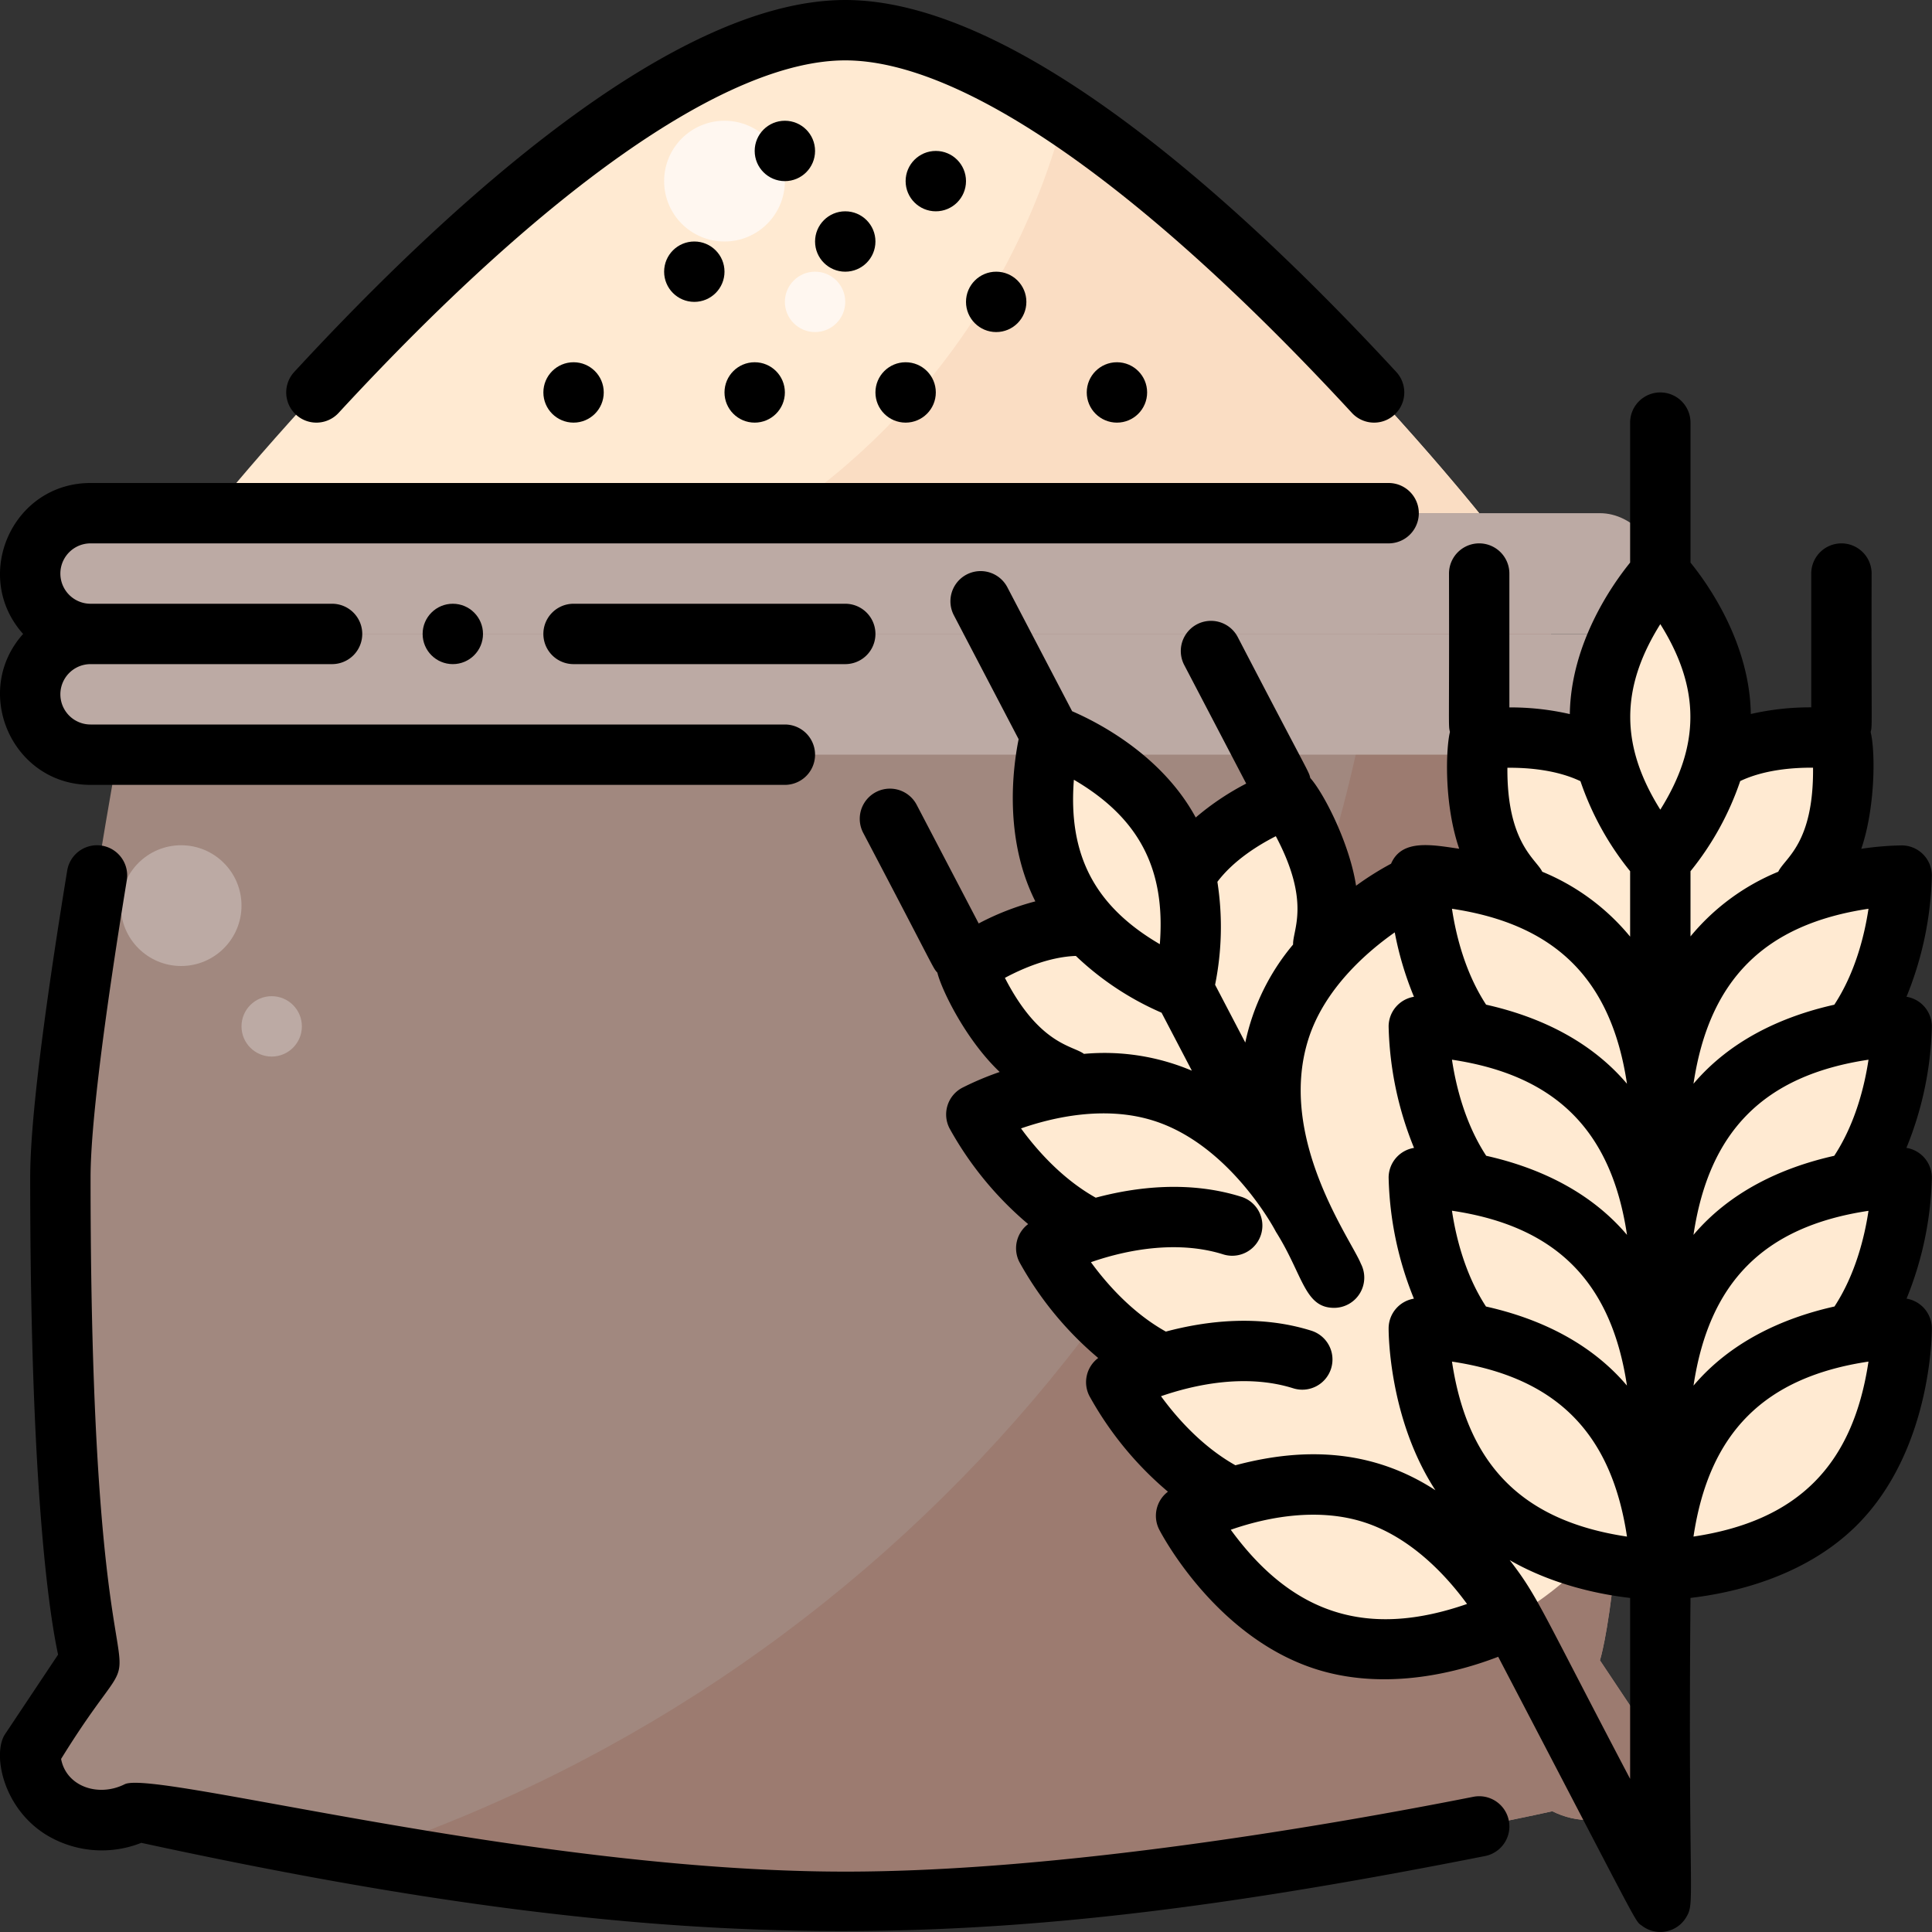 <svg height="512" viewBox="0 0 512 512" width="512" xmlns="http://www.w3.org/2000/svg"><rect x="0" y="0" width="512" height="512" fill="#333333" stroke="none"/><g id="Wheat_Bag" data-name="Wheat Bag"><g id="Filled"><path d="m440 464-16-24s8-24 8-128c0-36.878-24-160-24-160h-368s-24 123.122-24 160c0 104 8 128 8 128l-16 24c0 14.7 15.472 22.575 28.622 16 0 0 107.378 24 187.378 24s187.378-24 187.378-24c13.15 6.575 28.622-1.3 28.622-16z" fill="#a1887f"/><path d="m432 312c0-31.2-17.177-124.124-22.467-152h-43.391c-18.561 155.193-125.982 283.07-269.927 331.326 37.424 6.216 86.285 12.674 127.785 12.674 80 0 187.378-24 187.378-24 13.15 6.575 28.622-1.3 28.622-16l-16-24s8-24 8-128z" fill="#9c7b70"/><path d="m224 8c-65.739 0-168 128-168 128h336s-102.261-128-168-128z" fill="#ffead2"/><rect fill="#bcaaa4" height="32" rx="16" width="432" x="8" y="136"/><rect fill="#bcaaa4" height="32" rx="16" width="432" x="8" y="168"/><path d="m282.027 30.641a184.264 184.264 0 0 1 -74.32 105.359h184.293s-54.811-68.6-109.973-105.359z" fill="#faddc3"/><circle cx="192" cy="48" fill="#fff7f0" r="16"/><circle cx="216" cy="80" fill="#fff7f0" r="8"/><circle cx="48" cy="240" fill="#bcaaa4" r="16"/><circle cx="72" cy="272" fill="#bcaaa4" r="8"/><g fill="#ffead2"><path d="m490.851 273.4c13.241-17.6 13.106-41.4 13.106-41.4s-28.8-.168-46.464 17.493c-.514.514-1.009 1.039-1.493 1.571v-7.152c7.594-.9 16.33-3.39 22.485-9.545 13.255-13.254 9.515-38.485 9.515-38.485s-19.823-2.929-33.558 5.638a45.577 45.577 0 0 0 1.558-11.579c0-20.954-16-37.941-16-37.941s-16 16.987-16 37.941a45.589 45.589 0 0 0 1.568 11.617c-13.731-8.593-33.589-5.654-33.589-5.654s-3.745 25.225 9.5 38.474c6.163 6.163 14.916 8.647 22.518 9.543v7.188q-.745-.821-1.536-1.616c-17.661-17.661-46.461-17.493-46.461-17.493s-.135 23.8 13.106 41.395a76.672 76.672 0 0 0 -13.106-1.395s-.134 23.843 13.145 41.445a76.753 76.753 0 0 0 -13.145-1.4s-.136 23.753 13.067 41.345a76.725 76.725 0 0 0 -13.067-1.39s-.168 28.8 17.493 46.464c15.186 15.185 38.591 17.188 44.859 17.452a16.308 16.308 0 0 0 1.648.084 16.082 16.082 0 0 0 1.665-.087c6.356-.274 29.661-2.312 44.8-17.449 17.66-17.664 17.492-46.464 17.492-46.464a76.725 76.725 0 0 0 -13.067 1.388c13.2-17.592 13.067-41.345 13.067-41.345a76.753 76.753 0 0 0 -13.145 1.4c13.279-17.6 13.145-41.443 13.145-41.443a76.672 76.672 0 0 0 -13.106 1.4z"/><path d="m427.762 342.464a76.655 76.655 0 0 0 -10.945 7.271c3.575-21.7-7.526-42.7-7.526-42.7a76.735 76.735 0 0 0 -11.008 7.32c3.639-21.747-7.5-42.828-7.5-42.828a76.8 76.8 0 0 0 -10.977 7.3c3.607-21.725-7.514-42.765-7.514-42.765a82.209 82.209 0 0 0 -23.832 19.938h-.445a27.749 27.749 0 0 0 2.783-6.071c5.626-17.881-9.354-38.525-9.354-38.525s-18.932 6.566-27.151 20.512a45.572 45.572 0 0 0 -3.971-10.988c-9.686-18.581-31.727-26.247-31.727-26.247s-6.335 22.459 3.351 41.04a45.523 45.523 0 0 0 6.762 9.576c-16.149-1.272-32.4 10.514-32.4 10.514s8.34 24.1 26.213 29.723a30.9 30.9 0 0 0 13.479.92v.622c-19.605-1.149-37.174 8.129-37.174 8.129s10.881 21.165 30.756 30.648a76.71 76.71 0 0 0 -12.266 4.822s10.9 21.2 30.815 30.674a76.673 76.673 0 0 0 -12.3 4.834s10.86 21.125 30.7 30.621a76.688 76.688 0 0 0 -12.229 4.81s13.166 25.618 36.991 33.115 49.288-5.967 49.288-5.967 25.656-13.185 33.153-37.01-5.972-49.288-5.972-49.288z"/></g></g><g id="Outline"><path d="m390.449 476.17c-37.466 7.405-108.909 19.83-166.449 19.83-83.681 0-183.147-27.058-190.956-23.156-7.029 3.512-15.494.569-16.853-6.708 29.488-47.76 7.809 17.678 7.809-154.136 0-13.035 3.318-40.253 9.6-78.711a8 8 0 1 0 -15.791-2.578c-6.509 39.857-9.809 67.207-9.809 81.289 0 83.121 5.143 116.064 7.391 126.491l-14.047 21.072c-3.368 5.054-.738 19.486 10.9 26.678a28.329 28.329 0 0 0 25.2 2.13c147.206 31.9 225.67 29.277 356.109 3.5a8 8 0 1 0 -3.1-15.7z"/><path d="m24 208h184a8 8 0 0 0 0-16h-184a8 8 0 0 1 0-16h64a8 8 0 0 0 0-16h-64a8 8 0 0 1 0-16h344a8 8 0 0 0 0-16h-344c-20.8 0-31.6 24.683-17.874 40-13.718 15.309-2.94 40 17.874 40z"/><path d="m89.728 109.427c55.623-60.247 103.308-93.427 134.272-93.427s78.649 33.18 134.272 93.427a8 8 0 0 0 11.756-10.854c-41.517-44.973-100.552-98.573-146.028-98.573s-104.511 53.6-146.028 98.573a8 8 0 0 0 11.756 10.854z"/><path d="m152 160a8 8 0 0 0 0 16h72a8 8 0 0 0 0-16z"/><circle cx="120" cy="168" r="8"/><circle cx="184" cy="72" r="8"/><circle cx="208" cy="40" r="8"/><circle cx="224" cy="64" r="8"/><circle cx="248" cy="48" r="8"/><circle cx="264" cy="80" r="8"/><circle cx="296" cy="104" r="8"/><circle cx="240" cy="104" r="8"/><circle cx="200" cy="104" r="8"/><circle cx="152" cy="104" r="8"/><path d="m511.96 271.993a8 8 0 0 0 -6.719-7.841 90.193 90.193 0 0 0 6.719-32.159 8 8 0 0 0 -7.953-7.953 81.233 81.233 0 0 0 -10.746.9c3.692-10.768 3.787-25.682 2.477-30.938.5-1.935.164-.277.262-42a8 8 0 0 0 -16 0v35.452a70.416 70.416 0 0 0 -16.017 1.767c-.294-18.748-11.208-34.239-15.983-40.129v-37.092a8 8 0 0 0 -16 0v37.09c-4.777 5.892-15.7 21.393-15.983 40.15a70.4 70.4 0 0 0 -16.017-1.769v-35.471a8 8 0 0 0 -16 0c.1 41.584-.224 40.083.254 41.969-1.017 3.961-1.726 18.758 2.448 30.957-7.242-1.049-15.225-2.642-18.057 3.964a79.88 79.88 0 0 0 -9.275 5.837c-1.714-11.227-8.53-24.5-12.132-28.554-.454-1.946.017-.323-19.222-37.345a8 8 0 0 0 -14.181 7.41l16.422 31.42a70.433 70.433 0 0 0 -13.378 8.985c-8.943-16.478-25.791-25.153-32.751-28.161l-17.18-32.872a8 8 0 0 0 -14.18 7.411l17.179 32.87c-1.5 7.433-4 26.226 4.428 42.981a70.132 70.132 0 0 0 -15.013 5.853l-16.427-31.431a8 8 0 0 0 -14.181 7.41c19.482 37.061 18.339 35.586 19.663 37.069.99 4.238 7.37 17.632 16.513 26.312a78.4 78.4 0 0 0 -9.939 4.192 8 8 0 0 0 -3.365 10.733 90.263 90.263 0 0 0 20.846 25.39 8 8 0 0 0 -2.319 10.059 90.283 90.283 0 0 0 20.885 25.425 7.994 7.994 0 0 0 -2.334 10.068 90.246 90.246 0 0 0 20.811 25.362 8 8 0 0 0 -2.305 10.048c.6 1.167 15.029 28.671 41.744 37.046 15.533 4.87 32.952 2.472 48.084-3.346 38.958 74.542 36.038 69.724 38.144 71.311a7.979 7.979 0 0 0 11.665-2.253c2.484-4.117.458-3.9 1.153-84.657 10.816-1.249 30.236-5.416 44.121-19.3 19.8-19.8 19.843-50.855 19.836-52.168a8 8 0 0 0 -6.7-7.838 90.187 90.187 0 0 0 6.7-32.115 8 8 0 0 0 -6.737-7.844 90.235 90.235 0 0 0 6.74-32.205zm-80.793 15.219c-9.548-11.265-22.984-17.751-37.333-20.962-5.586-8.542-8.006-18.471-9.046-25.419 27.544 4.128 42.248 18.802 46.379 46.381zm.007 40.049c-9.524-11.24-22.944-17.744-37.315-20.967-5.6-8.553-8.03-18.5-9.071-25.463 27.581 4.134 42.272 18.848 46.386 46.43zm-.015 39.936c-9.523-11.236-22.964-17.74-37.358-20.954-5.57-8.539-7.982-18.456-9.017-25.391 28.041 4.148 42.307 19.313 46.375 46.348zm-108.538-133.506c4.257-5.646 10.783-9.7 15.486-12.09 9.36 17.624 4.412 24.875 4.576 28.713a59.372 59.372 0 0 0 -12.67 25.972l-8-15.313a77.5 77.5 0 0 0 .608-27.282zm-38.03-27.05c17.252 10.089 24.345 23.622 22.775 43.578-17.253-10.087-24.343-23.619-22.775-43.578zm-18.283 52.505c4.662-2.5 11.732-5.555 18.805-5.815a77.507 77.507 0 0 0 22.711 15.044l8.032 15.368a59.407 59.407 0 0 0 -28.6-4.454c-2.909-2.212-11.81-2.358-20.948-20.143zm41.368 110.865c8.456-2.923 22.225-6.118 35.023-2.105a8 8 0 1 0 4.787-15.267c-13.9-4.357-28.009-2.563-38.524.245-8.942-4.99-15.709-12.7-19.854-18.39 10.793-3.757 23.734-5.626 35.043-2.075a8 8 0 1 0 4.791-15.266c-13.912-4.366-28.041-2.566-38.561.247-8.915-4.99-15.663-12.68-19.8-18.357 8.419-2.93 22.149-6.122 35.046-2.072 20.258 6.344 32.2 28.887 32.317 29.115a7.942 7.942 0 0 0 .413.708c6.986 11.229 7.381 19.8 15.2 19.8a8.011 8.011 0 0 0 7.083-11.708c-2.49-6.264-22.179-33.1-13.941-59.381 4.239-13.534 15.706-23.35 22.923-28.416a86.34 86.34 0 0 0 5.092 17.068 7.994 7.994 0 0 0 -6.714 7.84 90.3 90.3 0 0 0 6.732 32.207 8 8 0 0 0 -6.732 7.839 90.243 90.243 0 0 0 6.7 32.115 8 8 0 0 0 -6.7 7.842c-.006 1.122.039 23.956 12.4 42.929-16.11-10.476-33.91-11.729-53-6.617-8.872-4.982-15.595-12.638-19.724-18.301zm18.491 35.389c11.1-3.864 23.83-5.6 35.042-2.08 12.815 4.018 22.3 14.521 27.572 21.747-26.138 9.086-46.095 2.983-62.614-19.667zm58.624-44.562c27.553 4.129 42.24 18.793 46.376 46.375-27.554-4.133-42.241-18.797-46.376-46.379zm47.209 110.581c-23.744-45.169-24.42-48.279-31.917-57.969 11.57 6.652 24.039 9.114 31.917 10.02zm0-223.2a59.421 59.421 0 0 0 -23.288-17.2c-1.559-3.317-9.374-7.559-9.236-27.554 5.284-.049 12.969.512 19.361 3.557a77.51 77.51 0 0 0 13.163 23.855zm8-33.649c-10.618-16.929-10.632-32.212 0-49.169 10.617 16.929 10.633 32.209 0 49.167zm8 16.309a77.484 77.484 0 0 0 13.175-23.89c6.376-3.022 14.017-3.58 19.3-3.543.195 20.22-7.5 23.911-9.219 27.573a59.34 59.34 0 0 0 -23.256 17.138zm.791 176.332c4.128-27.55 18.793-42.243 46.375-46.375-4.128 27.547-18.793 42.241-46.375 46.373zm37.367-60.978c-14.447 3.231-27.864 9.764-37.357 20.963 4.066-27.028 18.287-42.108 46.37-46.315-1.038 6.931-3.452 16.827-9.013 25.35zm-.067-39.935c-14.23 3.192-27.727 9.648-37.3 20.955 4.07-27.281 18.48-42.241 46.384-46.421-1.046 6.961-3.475 16.912-9.084 25.468zm.021-40.038c-14.411 3.224-27.811 9.726-37.318 20.945 4.127-27.548 18.8-42.242 46.377-46.373-1.041 6.951-3.465 16.885-9.059 25.426z"/></g></g></svg>